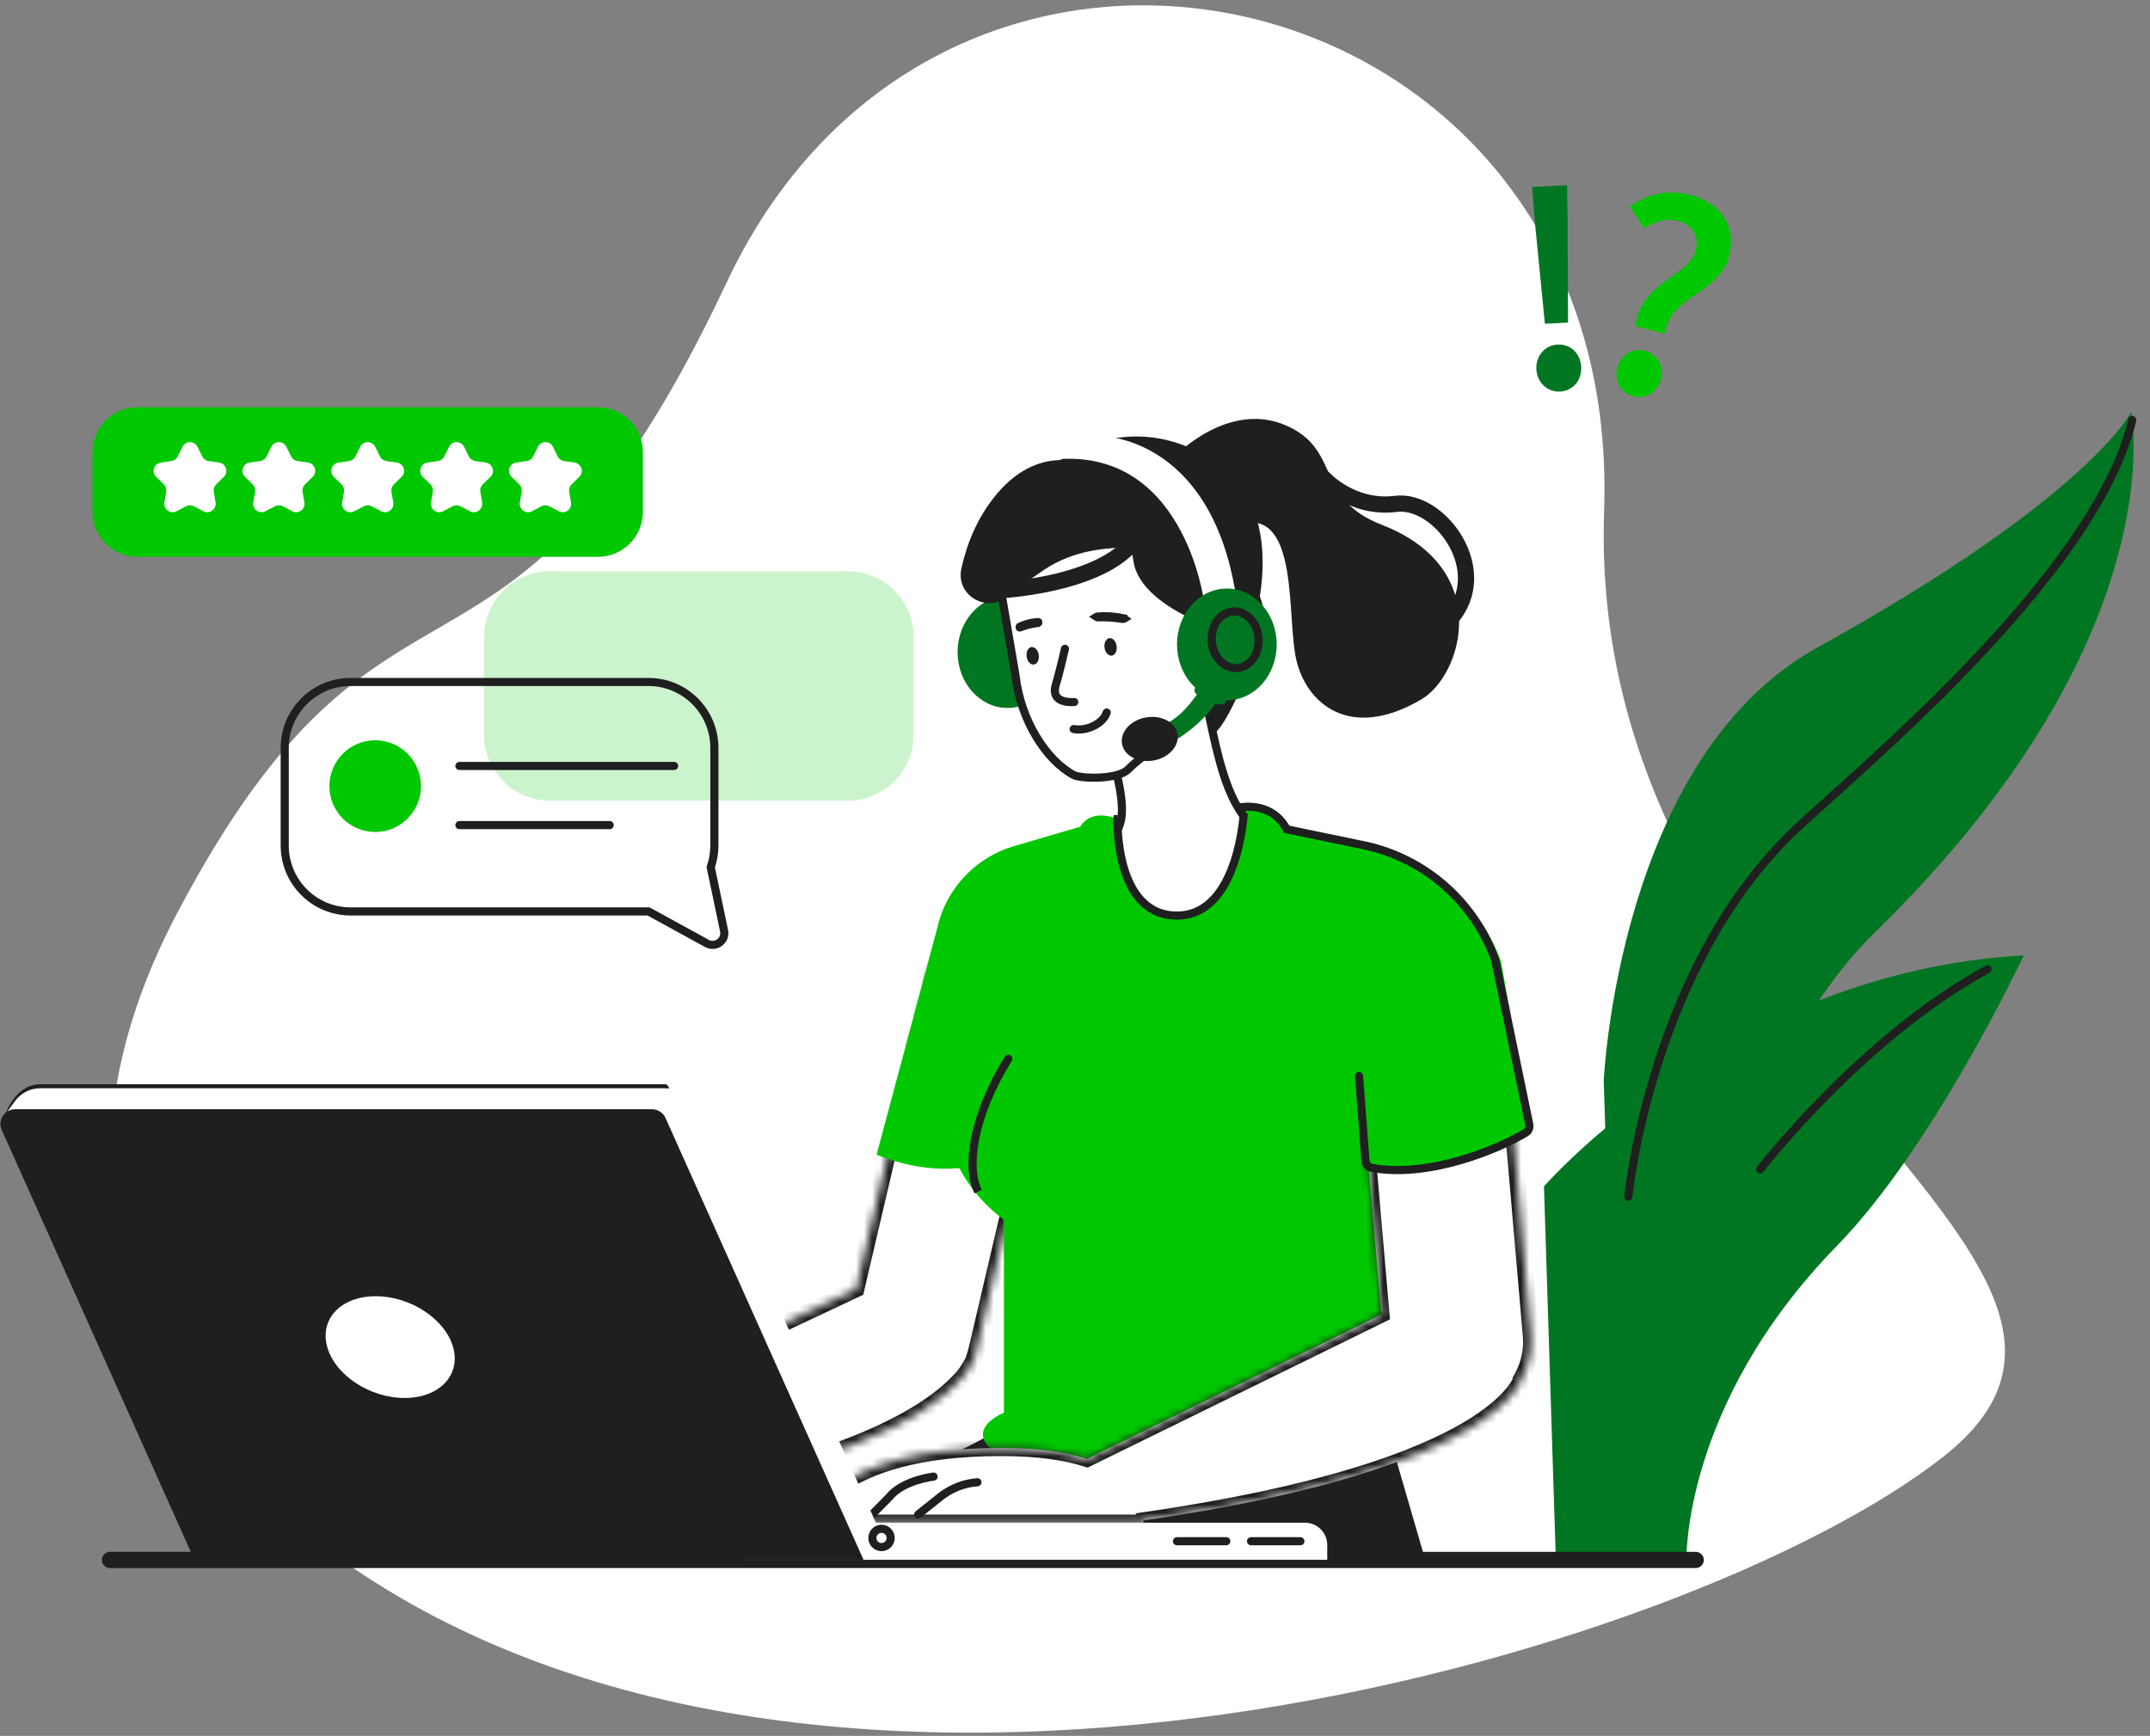 <svg width="265" height="214" viewBox="0 0 265 214" fill="none" xmlns="http://www.w3.org/2000/svg">
<rect x="0" y="0" width="265" height="214" fill="#808080" stroke="none"/>
<path d="M164.778 127.654L116.59 123.211C116.595 116.444 119.018 103.12 134.726 102.713L155.227 102.568L167.923 105.501C174.101 105.505 170.956 127.657 164.778 127.652V127.654Z" fill="white"/>
<path fill-rule="evenodd" clip-rule="evenodd" d="M40.418 191.086C40.418 191.086 -4.437 162.559 21.779 112.678C47.995 62.797 62.417 92.548 89.578 34.795C116.74 -22.96 200.047 -3.342 197.717 62.979C195.387 129.301 270.539 154.969 239.663 179.471C208.787 203.973 101.002 235.954 40.418 191.086Z" fill="white"/>
<path d="M190.302 146.266C190.302 146.266 213.231 119.757 249.434 117.783C249.434 117.783 238.433 141.271 226.409 153.591C207.243 173.229 207.857 192.524 207.857 192.524L191.79 193.036L190.302 146.266Z" fill="#007622"/>
<path d="M197.669 133.267C197.669 133.267 199.399 93.456 223.934 79.871C257.546 61.261 262.673 50.809 262.673 50.809C262.673 50.809 268.331 78.666 230.905 115.135C210.614 134.908 199.48 190.211 199.48 190.211L197.668 133.267L197.669 133.267Z" fill="#007622"/>
<path d="M200.699 147.532C200.699 147.532 203.461 119.247 221.2 102.358C228.502 95.406 258.281 71.076 262.813 51.779" stroke="#1F1F1F" stroke-linecap="round" stroke-linejoin="round"/>
<path d="M216.96 144.157C216.96 144.157 229.513 127.885 244.98 119.492" stroke="#1F1F1F" stroke-linecap="round" stroke-linejoin="round"/>
<path d="M124.173 87.276C127.566 87.276 130.317 84.193 130.317 80.389C130.317 76.585 127.566 73.502 124.173 73.502C120.78 73.502 118.029 76.585 118.029 80.389C118.029 84.193 120.78 87.276 124.173 87.276Z" fill="#007622"/>
<mask id="path-8-inside-1_710_2038" fill="white">
<path d="M114.504 120.591C115.517 116.263 119.881 113.552 124.204 114.566C128.526 115.581 131.233 119.95 130.22 124.279L120.364 166.395C120.311 166.622 120.247 166.843 120.176 167.06L120.195 167.073C120.195 167.073 120.099 167.591 119.561 168.472C119.132 169.242 118.583 169.927 117.945 170.508C113.974 174.607 103.1 181.435 73.556 185.651L65.703 177.661H65.704L105.533 158.923L114.504 120.591Z"/>
</mask>
<path d="M114.504 120.591C115.517 116.263 119.881 113.552 124.204 114.566C128.526 115.581 131.233 119.95 130.22 124.279L120.364 166.395C120.311 166.622 120.247 166.843 120.176 167.06L120.195 167.073C120.195 167.073 120.099 167.591 119.561 168.472C119.132 169.242 118.583 169.927 117.945 170.508C113.974 174.607 103.1 181.435 73.556 185.651L65.703 177.661H65.704L105.533 158.923L114.504 120.591Z" fill="white"/>
<path d="M114.504 120.591L113.53 120.363L113.53 120.363L114.504 120.591ZM124.204 114.566L124.433 113.593L124.433 113.593L124.204 114.566ZM130.22 124.279L131.193 124.507L131.193 124.507L130.22 124.279ZM120.364 166.395L121.338 166.623L121.338 166.623L120.364 166.395ZM120.176 167.06L119.225 166.75L118.987 167.48L119.631 167.899L120.176 167.06ZM120.195 167.073L121.178 167.257L121.301 166.599L120.74 166.235L120.195 167.073ZM119.561 168.472L118.707 167.95L118.697 167.967L118.687 167.985L119.561 168.472ZM117.945 170.508L117.272 169.769L117.249 169.79L117.227 169.812L117.945 170.508ZM73.556 185.651L72.842 186.352L73.197 186.713L73.697 186.641L73.556 185.651ZM65.703 177.661V176.661H63.318L64.99 178.362L65.703 177.661ZM65.704 177.661V178.661H65.928L66.13 178.566L65.704 177.661ZM105.533 158.923L105.959 159.828L106.397 159.622L106.507 159.151L105.533 158.923ZM114.504 120.591L115.478 120.819C116.365 117.028 120.192 114.652 123.976 115.54L124.204 114.566L124.433 113.593C119.571 112.452 114.669 115.498 113.53 120.363L114.504 120.591ZM124.204 114.566L123.976 115.54C127.759 116.428 130.133 120.259 129.246 124.051L130.22 124.279L131.193 124.507C132.332 119.642 129.293 114.734 124.433 113.593L124.204 114.566ZM130.22 124.279L129.246 124.051L119.391 166.168L120.364 166.395L121.338 166.623L131.193 124.507L130.22 124.279ZM120.364 166.395L119.391 166.168C119.346 166.36 119.29 166.553 119.225 166.75L120.176 167.06L121.126 167.371C121.204 167.134 121.277 166.884 121.338 166.623L120.364 166.395ZM120.176 167.06L119.631 167.899L119.65 167.912L120.195 167.073L120.74 166.235L120.721 166.222L120.176 167.06ZM120.195 167.073C119.212 166.89 119.212 166.889 119.212 166.889C119.212 166.889 119.212 166.889 119.213 166.888C119.213 166.888 119.213 166.888 119.213 166.887C119.213 166.886 119.213 166.886 119.213 166.885C119.214 166.883 119.214 166.882 119.214 166.881C119.215 166.878 119.215 166.876 119.215 166.874C119.216 166.871 119.216 166.87 119.216 166.871C119.216 166.872 119.214 166.881 119.209 166.898C119.2 166.931 119.18 166.995 119.145 167.086C119.076 167.268 118.945 167.562 118.707 167.95L119.561 168.472L120.414 168.993C120.715 168.501 120.901 168.096 121.014 167.799C121.071 167.65 121.109 167.529 121.135 167.438C121.147 167.392 121.157 167.354 121.164 167.324C121.168 167.308 121.171 167.295 121.173 167.284C121.174 167.278 121.175 167.273 121.176 167.269C121.176 167.266 121.177 167.264 121.177 167.262C121.177 167.261 121.178 167.26 121.178 167.259C121.178 167.259 121.178 167.258 121.178 167.258C121.178 167.258 121.178 167.257 121.178 167.257C121.178 167.257 121.178 167.257 120.195 167.073ZM119.561 168.472L118.687 167.985C118.312 168.659 117.832 169.259 117.272 169.769L117.945 170.508L118.619 171.247C119.334 170.595 119.951 169.826 120.434 168.958L119.561 168.472ZM117.945 170.508L117.227 169.812C113.489 173.67 102.886 180.455 73.414 184.661L73.556 185.651L73.697 186.641C103.313 182.415 114.459 175.543 118.664 171.204L117.945 170.508ZM73.556 185.651L74.269 184.95L66.416 176.96L65.703 177.661L64.99 178.362L72.842 186.352L73.556 185.651ZM65.703 177.661V178.661H65.704V177.661V176.661H65.703V177.661ZM65.704 177.661L66.13 178.566L105.959 159.828L105.533 158.923L105.107 158.018L65.278 176.756L65.704 177.661ZM105.533 158.923L106.507 159.151L115.478 120.819L114.504 120.591L113.53 120.363L104.56 158.695L105.533 158.923Z" fill="#1F1F1F" mask="url(#path-8-inside-1_710_2038)"/>
<path fill-rule="evenodd" clip-rule="evenodd" d="M126.116 174.026C119.14 180.273 99.932 184.79 99.959 191.152L163.151 192.662H175.778L167.98 165.807L126.116 174.026Z" fill="#1F1F1F"/>
<path d="M104.504 70.419H67.775C63.293 70.419 59.66 74.057 59.66 78.545V90.578C59.66 95.066 63.293 98.704 67.775 98.704H104.504C108.986 98.704 112.619 95.066 112.619 90.578V78.545C112.619 74.057 108.986 70.419 104.504 70.419Z" fill="#CCF4CC"/>
<path d="M73.701 50.206H16.941C13.882 50.206 11.402 52.69 11.402 55.753V63.103C11.402 66.166 13.882 68.649 16.941 68.649H73.701C76.76 68.649 79.24 66.166 79.24 63.103V55.753C79.24 52.69 76.76 50.206 73.701 50.206Z" fill="#00C800"/>
<path fill-rule="evenodd" clip-rule="evenodd" d="M87.6 106.909C87.892 106.071 88.052 105.171 88.052 104.234V92.201C88.052 87.714 84.419 84.075 79.938 84.075H43.209C38.726 84.075 35.094 87.714 35.094 92.201V104.234C35.094 108.723 38.727 112.36 43.209 112.36H79.938L87.136 116.308C88.22 116.902 89.501 115.949 89.246 114.738L87.6 106.909Z" stroke="#1F1F1F" stroke-miterlimit="10" stroke-linecap="round"/>
<path d="M46.245 102.568C49.363 102.568 51.89 100.037 51.89 96.915C51.89 93.793 49.363 91.262 46.245 91.262C43.127 91.262 40.6 93.793 40.6 96.915C40.6 100.037 43.127 102.568 46.245 102.568Z" fill="#00C800"/>
<path d="M56.625 94.427H83.091" stroke="#1F1F1F" stroke-miterlimit="10" stroke-linecap="round"/>
<path d="M56.625 101.719H75.15" stroke="#1F1F1F" stroke-miterlimit="10" stroke-linecap="round"/>
<path d="M149.771 65.171C149.771 65.171 158.611 73.845 155.139 80.344C151.667 86.844 150.363 93.344 145.646 90.841C140.929 88.338 139.1 60.163 139.1 60.163L149.771 65.171Z" fill="#1F1F1F"/>
<path d="M139.003 75.032C140.458 74.699 142.354 75.254 144.027 76.389C145.695 77.52 147.015 79.144 147.388 80.778L147.39 80.787C148.054 83.456 148.575 86.048 149.089 88.486C149.601 90.917 150.108 93.2 150.739 95.219C151.963 99.134 153.7 102.203 157.03 103.456C157.117 104.184 156.942 105.14 156.526 106.233C156.066 107.445 155.339 108.757 154.479 109.993C153.619 111.227 152.637 112.369 151.677 113.244C150.703 114.13 149.804 114.694 149.11 114.853L148.88 114.906L148.774 115.118L147.566 117.542H145.482L145.427 117.554C145.18 117.61 144.851 117.558 144.419 117.323C143.99 117.089 143.509 116.701 142.993 116.176C141.962 115.128 140.86 113.608 139.82 111.93C137.939 108.893 136.33 105.445 135.745 103.538C136.205 103.47 136.613 103.327 136.963 103.095C137.472 102.758 137.811 102.266 138.018 101.676C138.419 100.529 138.336 98.942 138.002 97.101C137.331 93.403 135.555 88.258 133.818 82.564C133.061 79.202 134.96 75.955 137.934 75.276L139.003 75.032Z" fill="white" stroke="#1F1F1F"/>
<path fill-rule="evenodd" clip-rule="evenodd" d="M144.853 56.201C144.853 56.201 151.312 49.441 158.364 52.388C165.417 55.336 161.922 61.446 170.285 64.684C184.166 70.059 180.23 83.241 175.233 86.194C166.31 91.466 161.012 86.636 159.784 81.376C158.557 76.116 160.163 63.038 153.127 64.495C146.091 65.952 144.021 65.1 144.853 56.2V56.201Z" fill="#1F1F1F"/>
<path d="M134.36 59.983C140.69 59.338 146.57 64.418 147.352 71.361L148.662 83.005C148.95 85.566 147.36 87.778 145.197 89.772C144.126 90.76 142.949 91.665 141.851 92.511C140.766 93.346 139.739 94.137 139.023 94.874C138.769 95.136 138.309 95.367 137.676 95.541C137.055 95.711 136.326 95.812 135.595 95.853C134.864 95.893 134.147 95.874 133.556 95.814C132.94 95.75 132.533 95.647 132.37 95.561H132.371C128.969 93.765 125.796 88.801 125.181 83.336L125.18 83.321L125.177 83.307L123.541 73.769C122.766 66.834 127.376 60.697 133.696 60.052L134.36 59.983Z" fill="white" stroke="#1F1F1F"/>
<path d="M132.33 89.879C133.964 90.182 135.974 89.198 136.408 87.837" stroke="#1F1F1F" stroke-miterlimit="10" stroke-linecap="round" stroke-linejoin="round"/>
<path d="M118.496 70.089C117.743 73.53 121.911 75.77 124.441 73.323C125.63 72.173 127.061 71.412 128.247 70.554C135.174 65.541 143.32 68.855 142.658 66.3L135.169 57.793C135.169 57.793 128.727 53.901 122.85 60.911C120.466 63.756 119.169 67.015 118.496 70.089Z" fill="#1F1F1F"/>
<path fill-rule="evenodd" clip-rule="evenodd" d="M130.6 56.772C130.6 56.772 139.193 50.134 149.516 56.729C159.84 63.323 153.956 78.861 153.956 78.861C153.956 78.861 140.574 75.646 139.703 69.144C138.833 62.642 129.316 60.156 129.316 60.156L130.599 56.772H130.6Z" fill="#1F1F1F"/>
<path d="M127.663 76.713L127.96 76.691L127.966 76.694L127.983 76.726L127.984 76.729C127.988 76.751 127.981 76.772 127.972 76.786C127.967 76.792 127.963 76.795 127.961 76.796L127.96 76.796C127.382 76.857 126.832 76.975 126.284 77.152L126.281 77.131L125.705 77.36C125.699 77.362 125.696 77.363 125.694 77.363C125.692 77.362 125.689 77.362 125.687 77.361C125.684 77.36 125.682 77.358 125.68 77.355L125.671 77.338L125.67 77.335C125.666 77.318 125.667 77.299 125.674 77.284L125.692 77.262C126.318 76.963 126.975 76.782 127.663 76.713Z" stroke="#1F1F1F"/>
<path d="M135.25 76.008C136.327 75.915 137.399 75.984 138.467 76.214L138.467 76.215C138.52 76.227 138.555 76.248 138.577 76.264C138.574 76.266 138.571 76.27 138.567 76.273C138.518 76.3 138.439 76.319 138.349 76.303L138.348 76.303C137.363 76.134 136.403 76.071 135.387 76.106L135.381 76.105L135.338 76.106C135.237 76.11 135.159 76.08 135.117 76.05C135.143 76.033 135.186 76.013 135.249 76.007L135.25 76.008Z" stroke="#1F1F1F"/>
<path d="M136.808 79.156C136.811 79.156 136.82 79.155 136.839 79.163C136.861 79.173 136.896 79.195 136.938 79.239C137.022 79.331 137.106 79.491 137.136 79.702V79.703C137.166 79.914 137.131 80.094 137.074 80.209C137.046 80.266 137.017 80.299 136.997 80.315C136.979 80.331 136.968 80.333 136.966 80.333C136.964 80.333 136.955 80.335 136.936 80.326C136.913 80.317 136.878 80.295 136.836 80.25C136.751 80.158 136.667 79.998 136.638 79.787C136.608 79.575 136.643 79.396 136.7 79.28C136.728 79.224 136.756 79.191 136.776 79.174C136.795 79.159 136.805 79.157 136.808 79.156Z" stroke="#1F1F1F"/>
<path d="M127.206 80.259C127.209 80.259 127.218 80.258 127.237 80.266C127.259 80.275 127.295 80.298 127.336 80.342C127.421 80.434 127.504 80.594 127.534 80.805V80.806C127.564 81.017 127.529 81.197 127.473 81.312C127.445 81.369 127.416 81.402 127.396 81.418C127.378 81.433 127.368 81.436 127.365 81.436C127.363 81.436 127.354 81.438 127.334 81.429C127.312 81.42 127.276 81.398 127.234 81.353C127.15 81.262 127.066 81.101 127.036 80.89V80.889C127.006 80.678 127.042 80.499 127.099 80.383C127.126 80.327 127.155 80.294 127.175 80.277C127.193 80.261 127.203 80.26 127.206 80.259Z" stroke="#1F1F1F"/>
<path d="M137.746 100.983C137.746 100.983 134.615 99.493 133.15 101.915L124.985 104.309C120.656 105.579 117.233 108.907 115.84 113.203L108.041 142.357C113.657 144.589 119.132 144.72 124.437 142.357L137.746 100.982V100.983Z" fill="#00C800"/>
<path d="M137.746 100.983C137.746 100.983 137.333 112.87 145.068 112.87C152.803 112.87 153.338 99.809 153.338 99.809L163.144 108.932L167.077 131.636L172.054 152.854V179.728H123.738V150.36C123.738 150.36 113.371 143.562 117.027 130.454C120.683 117.345 137.747 100.983 137.747 100.983H137.746Z" fill="#00C800"/>
<path d="M153.338 99.809C153.338 99.809 152.803 112.87 145.068 112.87C137.333 112.87 137.746 100.983 137.746 100.983H137.747" stroke="#1F1F1F"/>
<path d="M133.373 181.222C140.126 181.222 145.6 179.263 145.6 176.847C145.6 174.43 140.126 172.471 133.373 172.471C126.621 172.471 121.146 174.43 121.146 176.847C121.146 179.263 126.621 181.222 133.373 181.222Z" fill="#00C800"/>
<mask id="path-32-inside-2_710_2038" fill="white">
<path d="M175.314 115.282C180.282 114.85 184.701 118.567 185.132 123.542L188.695 164.65C188.853 166.471 188.453 168.217 187.642 169.721L187.643 169.722C187.637 169.754 185.327 181.045 140.951 187.432C140.94 187.615 140.924 187.718 140.924 187.718H100.053C99.336 187.717 102.322 178.505 123.396 178.504C128.033 178.504 131.453 179.041 133.973 179.854L170.266 162.053L167.065 125.113C166.634 120.138 170.345 115.714 175.314 115.282Z"/>
</mask>
<path d="M175.314 115.282C180.282 114.85 184.701 118.567 185.132 123.542L188.695 164.65C188.853 166.471 188.453 168.217 187.642 169.721L187.643 169.722C187.637 169.754 185.327 181.045 140.951 187.432C140.94 187.615 140.924 187.718 140.924 187.718H100.053C99.336 187.717 102.322 178.505 123.396 178.504C128.033 178.504 131.453 179.041 133.973 179.854L170.266 162.053L167.065 125.113C166.634 120.138 170.345 115.714 175.314 115.282Z" fill="white"/>
<path d="M175.314 115.282L175.228 114.285L175.228 114.285L175.314 115.282ZM185.132 123.542L184.135 123.629L184.135 123.629L185.132 123.542ZM188.695 164.65L187.699 164.736V164.736L188.695 164.65ZM187.642 169.721L186.762 169.247L186.409 169.902L186.935 170.428L187.642 169.721ZM187.643 169.722L188.624 169.92L188.73 169.394L188.351 169.015L187.643 169.722ZM140.951 187.432L140.809 186.442L140.004 186.558L139.953 187.37L140.951 187.432ZM140.924 187.718V188.718H141.781L141.912 187.871L140.924 187.718ZM100.053 187.718L100.051 188.718H100.053V187.718ZM123.396 178.504V177.504H123.396L123.396 178.504ZM133.973 179.854L133.667 180.806L134.051 180.93L134.414 180.752L133.973 179.854ZM170.266 162.053L170.707 162.951L171.322 162.649L171.263 161.967L170.266 162.053ZM167.065 125.113L168.062 125.026V125.026L167.065 125.113ZM175.314 115.282L175.401 116.278C179.817 115.894 183.753 119.202 184.135 123.629L185.132 123.542L186.128 123.456C185.65 117.931 180.747 113.805 175.228 114.285L175.314 115.282ZM185.132 123.542L184.135 123.629L187.699 164.736L188.695 164.65L189.691 164.564L186.128 123.456L185.132 123.542ZM188.695 164.65L187.699 164.736C187.839 166.355 187.484 167.906 186.762 169.247L187.642 169.721L188.523 170.196C189.422 168.527 189.867 166.587 189.691 164.563L188.695 164.65ZM187.642 169.721L186.935 170.428L186.936 170.429L187.643 169.722L188.351 169.015L188.35 169.014L187.642 169.721ZM187.643 169.722L186.663 169.524C186.729 169.199 186.37 171.816 180.426 175.333C174.46 178.865 162.933 183.258 140.809 186.442L140.951 187.432L141.093 188.422C163.345 185.219 175.161 180.774 181.445 177.055C187.752 173.322 188.552 170.277 188.624 169.92L187.643 169.722ZM140.951 187.432L139.953 187.37C139.948 187.444 139.943 187.5 139.939 187.533C139.937 187.55 139.936 187.562 139.935 187.567C139.935 187.57 139.935 187.571 139.935 187.571C139.935 187.571 139.935 187.57 139.935 187.569C139.935 187.569 139.935 187.568 139.935 187.568C139.935 187.567 139.935 187.567 139.935 187.567C139.935 187.567 139.935 187.566 139.935 187.566C139.935 187.566 139.935 187.566 139.935 187.566C139.935 187.566 139.935 187.566 139.935 187.566C139.935 187.566 139.935 187.566 140.924 187.718C141.912 187.871 141.912 187.871 141.912 187.871C141.912 187.871 141.912 187.871 141.912 187.871C141.912 187.871 141.912 187.87 141.912 187.87C141.912 187.87 141.912 187.87 141.912 187.87C141.912 187.869 141.912 187.869 141.912 187.868C141.913 187.867 141.913 187.866 141.913 187.865C141.913 187.862 141.914 187.859 141.914 187.856C141.915 187.85 141.916 187.841 141.918 187.832C141.92 187.812 141.923 187.786 141.927 187.754C141.934 187.691 141.942 187.603 141.949 187.494L140.951 187.432ZM140.924 187.718V186.718H100.053V187.718V188.718H140.924V187.718ZM100.053 187.718L100.054 186.718C100.338 186.719 100.595 186.849 100.761 187.047C100.9 187.212 100.938 187.374 100.949 187.435C100.971 187.556 100.947 187.606 100.963 187.533C100.988 187.416 101.078 187.157 101.296 186.786C101.724 186.058 102.585 185.009 104.127 183.93C107.203 181.778 112.998 179.504 123.396 179.504L123.396 178.504L123.396 177.504C112.72 177.504 106.486 179.838 102.98 182.292C101.23 183.516 100.161 184.771 99.573 185.771C99.283 186.263 99.091 186.724 99.008 187.112C98.97 187.29 98.935 187.538 98.981 187.794C99.005 187.922 99.064 188.136 99.232 188.336C99.428 188.569 99.722 188.718 100.051 188.718L100.053 187.718ZM123.396 178.504V179.504C127.961 179.504 131.272 180.034 133.667 180.806L133.973 179.854L134.28 178.902C131.635 178.049 128.106 177.504 123.396 177.504V178.504ZM133.973 179.854L134.414 180.752L170.707 162.951L170.266 162.053L169.826 161.155L133.533 178.956L133.973 179.854ZM170.266 162.053L171.263 161.967L168.062 125.026L167.065 125.113L166.069 125.199L169.27 162.14L170.266 162.053ZM167.065 125.113L168.062 125.026C167.678 120.601 170.983 116.662 175.401 116.278L175.314 115.282L175.228 114.285C169.707 114.766 165.59 119.676 166.069 125.199L167.065 125.113Z" fill="#1F1F1F" mask="url(#path-32-inside-2_710_2038)"/>
<path d="M153.338 99.81C153.338 99.81 157.358 98.8 159.325 102.463L169.084 104.487C176.471 106.132 182.495 111.464 185.031 118.603L188.729 139.769C181.001 142.157 173.822 145.62 168.242 143.493L159.116 107.13L153.339 99.81H153.338Z" fill="#00C800"/>
<path d="M124.706 130.788C124.852 130.553 124.78 130.245 124.546 130.099C124.311 129.953 124.003 130.025 123.857 130.259L124.706 130.788ZM120.563 146.898L121.007 146.669C120.332 145.362 120.143 143.168 120.7 140.37C121.254 137.59 122.533 134.279 124.706 130.788L124.282 130.523L123.857 130.259C121.63 133.838 120.3 137.261 119.719 140.174C119.143 143.069 119.293 145.529 120.119 147.128L120.563 146.898Z" fill="#1F1F1F"/>
<path d="M152.609 99.58L152.488 99.095L152.609 100.08V99.58ZM158.596 102.234L158.156 102.47L158.266 102.676L158.495 102.723L158.596 102.234ZM168.356 104.258L168.465 103.77L168.457 103.768L168.356 104.258ZM184.303 118.374L184.792 118.273L184.785 118.239L184.774 118.206L184.303 118.374ZM188.491 138.615L188.981 138.514V138.514L188.491 138.615ZM188.056 139.638L187.8 139.209V139.209L188.056 139.638ZM169.072 143.973L168.981 144.465H168.981L169.072 143.973ZM168.301 143.093L168.799 143.056L168.301 143.093ZM168.011 132.613C167.991 132.338 167.751 132.131 167.475 132.152C167.2 132.173 166.994 132.413 167.014 132.688L168.011 132.613ZM152.609 99.58C152.731 100.065 152.731 100.065 152.731 100.065C152.731 100.065 152.731 100.065 152.73 100.065C152.73 100.065 152.73 100.065 152.73 100.065C152.73 100.065 152.73 100.065 152.73 100.065C152.731 100.065 152.733 100.065 152.735 100.064C152.74 100.063 152.749 100.061 152.761 100.058C152.786 100.053 152.824 100.045 152.874 100.036C152.976 100.018 153.126 99.995 153.314 99.978C153.691 99.943 154.211 99.932 154.784 100.027C155.919 100.213 157.262 100.806 158.156 102.47L158.596 102.234L159.037 101.997C157.964 99.998 156.313 99.264 154.946 99.04C154.269 98.928 153.661 98.942 153.223 98.982C153.003 99.002 152.824 99.029 152.697 99.052C152.634 99.063 152.584 99.073 152.549 99.081C152.531 99.085 152.517 99.088 152.507 99.091C152.502 99.092 152.497 99.093 152.494 99.094C152.493 99.094 152.491 99.094 152.49 99.095C152.49 99.095 152.489 99.095 152.489 99.095C152.488 99.095 152.488 99.095 152.488 99.095C152.488 99.095 152.488 99.095 152.609 99.58ZM158.596 102.234L158.495 102.723L168.254 104.747L168.356 104.258L168.457 103.768L158.698 101.744L158.596 102.234ZM168.356 104.258L168.247 104.746C175.466 106.353 181.353 111.564 183.832 118.541L184.303 118.374L184.774 118.206C182.18 110.905 176.019 105.452 168.465 103.77L168.356 104.258ZM184.303 118.374L183.813 118.475L188.002 138.717L188.491 138.615L188.981 138.514L184.792 118.273L184.303 118.374ZM152.611 99.58V99.08H152.609V99.58V100.08H152.611V99.58ZM188.056 139.638L187.8 139.209C186.061 140.248 183.091 141.635 179.698 142.601C176.301 143.569 172.527 144.101 169.162 143.481L169.072 143.973L168.981 144.465C172.558 145.124 176.501 144.551 179.972 143.563C183.447 142.573 186.498 141.152 188.313 140.068L188.056 139.638ZM168.301 143.093L168.799 143.056L168.011 132.613L167.513 132.651L167.014 132.688L167.802 143.131L168.301 143.093ZM169.072 143.973L169.162 143.481C168.972 143.446 168.816 143.279 168.799 143.056L168.301 143.093L167.802 143.131C167.851 143.777 168.315 144.342 168.981 144.465L169.072 143.973ZM188.491 138.615L188.002 138.717C188.045 138.923 187.957 139.115 187.8 139.209L188.056 139.638L188.313 140.068C188.859 139.741 189.104 139.11 188.981 138.514L188.491 138.615Z" fill="#1F1F1F"/>
<path d="M1.119 137.562C1.119 137.562 2.241 134.164 4.943 134.164H81.934" stroke="#1F1F1F" stroke-miterlimit="10" stroke-linecap="round"/>
<path d="M131.262 79.986C131.262 79.986 130.614 82.834 130.13 84.435C129.6 86.186 130.974 86.622 132.409 86.549" stroke="#1F1F1F" stroke-linecap="round" stroke-linejoin="round"/>
<path d="M122.969 72.784C123.114 72.784 139.253 72.05 141.006 64.063" stroke="#1F1F1F" stroke-width="2" stroke-miterlimit="10" stroke-linecap="round"/>
<path d="M163.191 59.005C163.191 59.005 166.641 62.798 172.052 62.117C177.464 61.436 184.066 70.413 178.726 76.328" stroke="#1F1F1F" stroke-width="2" stroke-miterlimit="10" stroke-linecap="round"/>
<path d="M107.488 186.706L109.588 184.576C111.28 182.461 115.071 182.035 115.071 182.035" stroke="#1F1F1F" stroke-linecap="round" stroke-linejoin="round"/>
<path d="M113.168 186.706L115.843 184.569C117.198 183.486 118.802 182.85 120.471 182.733" stroke="#1F1F1F" stroke-linecap="round" stroke-linejoin="round"/>
<path fill-rule="evenodd" clip-rule="evenodd" d="M148.386 74.076C148.386 74.076 145.873 54.613 129.316 56.715L136.038 53.809C136.038 53.809 150.194 53.975 152.61 75.462L148.386 74.076Z" fill="white"/>
<path d="M24.341 55.083L24.927 56.27C25.077 56.575 25.367 56.787 25.705 56.836L27.014 57.026C27.861 57.15 28.199 58.192 27.586 58.791L26.638 59.715C26.395 59.952 26.284 60.295 26.342 60.631L26.566 61.936C26.71 62.782 25.825 63.426 25.066 63.027L23.896 62.411C23.595 62.252 23.236 62.252 22.934 62.411L21.764 63.027C21.007 63.426 20.12 62.782 20.265 61.936L20.489 60.631C20.546 60.295 20.435 59.952 20.192 59.715L19.245 58.791C18.631 58.192 18.97 57.15 19.817 57.026L21.125 56.836C21.462 56.787 21.753 56.575 21.904 56.27L22.489 55.083C22.868 54.314 23.963 54.314 24.341 55.083Z" fill="white"/>
<path d="M35.295 55.083L35.88 56.27C36.03 56.575 36.321 56.787 36.658 56.836L37.967 57.026C38.814 57.15 39.152 58.192 38.539 58.791L37.592 59.715C37.348 59.952 37.237 60.295 37.295 60.631L37.519 61.936C37.663 62.782 36.778 63.426 36.019 63.027L34.849 62.411C34.548 62.252 34.189 62.252 33.888 62.411L32.718 63.027C31.96 63.426 31.074 62.782 31.218 61.936L31.442 60.631C31.499 60.295 31.388 59.952 31.145 59.715L30.198 58.791C29.585 58.192 29.923 57.15 30.77 57.026L32.078 56.836C32.415 56.787 32.706 56.575 32.857 56.27L33.442 55.083C33.821 54.314 34.916 54.314 35.295 55.083Z" fill="white"/>
<path d="M46.248 55.083L46.833 56.27C46.983 56.575 47.274 56.787 47.611 56.836L48.92 57.026C49.767 57.15 50.105 58.192 49.492 58.791L48.545 59.715C48.301 59.952 48.191 60.295 48.248 60.631L48.472 61.936C48.616 62.782 47.731 63.426 46.972 63.027L45.802 62.411C45.501 62.252 45.142 62.252 44.841 62.411L43.671 63.027C42.913 63.426 42.027 62.782 42.171 61.936L42.395 60.631C42.452 60.295 42.341 59.952 42.098 59.715L41.151 58.791C40.538 58.192 40.877 57.15 41.723 57.026L43.032 56.836C43.368 56.787 43.659 56.575 43.81 56.27L44.395 55.083C44.774 54.314 45.869 54.314 46.248 55.083Z" fill="white"/>
<path d="M57.201 55.083L57.786 56.27C57.936 56.575 58.227 56.787 58.564 56.836L59.873 57.026C60.721 57.15 61.058 58.192 60.445 58.791L59.498 59.715C59.254 59.952 59.144 60.295 59.201 60.631L59.425 61.936C59.569 62.782 58.684 63.426 57.925 63.027L56.755 62.411C56.454 62.252 56.095 62.252 55.794 62.411L54.624 63.027C53.866 63.426 52.98 62.782 53.124 61.936L53.348 60.631C53.406 60.295 53.294 59.952 53.051 59.715L52.104 58.791C51.491 58.192 51.83 57.15 52.676 57.026L53.985 56.836C54.321 56.787 54.612 56.575 54.763 56.27L55.348 55.083C55.727 54.314 56.822 54.314 57.201 55.083Z" fill="white"/>
<path d="M68.152 55.083L68.737 56.27C68.887 56.575 69.178 56.787 69.516 56.836L70.824 57.026C71.672 57.15 72.01 58.192 71.396 58.791L70.449 59.715C70.205 59.952 70.095 60.295 70.152 60.631L70.376 61.936C70.52 62.782 69.635 63.426 68.877 63.027L67.707 62.411C67.405 62.252 67.046 62.252 66.745 62.411L65.575 63.027C64.817 63.426 63.931 62.782 64.075 61.936L64.299 60.631C64.357 60.295 64.245 59.952 64.003 59.715L63.055 58.791C62.442 58.192 62.781 57.15 63.627 57.026L64.936 56.836C65.272 56.787 65.563 56.575 65.714 56.27L66.299 55.083C66.678 54.314 67.773 54.314 68.152 55.083Z" fill="white"/>
<path d="M147.721 85.109C147.721 85.109 148.919 86.448 150.63 86.332" stroke="#007622" stroke-miterlimit="10" stroke-linecap="round"/>
<path d="M13.557 192.309H209.005" stroke="#1F1F1F" stroke-width="2" stroke-miterlimit="10" stroke-linecap="round"/>
<path d="M189.366 45.517C189.28 43.845 190.441 42.557 191.999 42.476C193.557 42.397 194.806 43.561 194.893 45.232C194.978 46.904 193.855 48.191 192.297 48.27C190.738 48.35 189.452 47.188 189.367 45.516L189.366 45.517ZM189.173 27.279L188.844 23.051L193.147 22.829L193.216 27.071L193.272 39.767L190.416 39.913L189.173 27.279Z" fill="#007622"/>
<path d="M208.996 30.881C209.442 29.153 208.66 27.72 206.826 27.246C205.353 26.864 203.98 27.278 202.64 28.16L200.887 25.439C202.943 24.013 205.507 23.294 208.204 23.991C211.944 24.96 214.111 27.711 213.097 31.635C211.916 36.208 205.888 36.376 205.192 41.151L201.561 40.21C202.163 34.758 208.16 34.121 208.996 30.88V30.881ZM199.348 45.361C199.767 43.741 201.224 42.851 202.734 43.242C204.245 43.633 205.124 45.129 204.705 46.749C204.287 48.369 202.793 49.25 201.283 48.859C199.773 48.468 198.929 46.981 199.347 45.361H199.348Z" fill="#00C800"/>
<path d="M151.216 86.332C154.609 86.332 157.36 83.248 157.36 79.444C157.36 75.641 154.609 72.557 151.216 72.557C147.823 72.557 145.072 75.641 145.072 79.444C145.072 83.248 147.823 86.332 151.216 86.332Z" fill="#007622"/>
<path fill-rule="evenodd" clip-rule="evenodd" d="M150.27 80.733C150.27 80.733 146.521 89.497 142.342 89.497L143.897 91.753C143.897 91.753 150.815 88.789 152.426 80.731H150.27V80.733Z" fill="#007622"/>
<path d="M151.943 75.38C153.458 75.252 154.944 76.617 155.114 78.623C155.283 80.629 154.046 82.225 152.531 82.353C151.017 82.481 149.529 81.116 149.36 79.11C149.191 77.103 150.428 75.508 151.943 75.38Z" stroke="#1F1F1F"/>
<path d="M142.184 93.754C144.071 93.417 145.39 91.956 145.13 90.491C144.869 89.025 143.128 88.109 141.24 88.446C139.353 88.782 138.033 90.243 138.294 91.709C138.554 93.174 140.296 94.09 142.184 93.754Z" fill="#1F1F1F"/>
<path d="M91.719 187.718H160.846C162.361 187.718 163.591 188.95 163.591 190.467V192.288H91.72V187.718H91.719Z" fill="white"/>
<path fill-rule="evenodd" clip-rule="evenodd" d="M110.02 192.287H27.54L0.105 138.136L1.865 135.726C2.583 134.744 3.726 134.164 4.942 134.164H81.933C83.082 134.164 84.141 134.87 84.636 135.969L110.019 192.287H110.02Z" fill="white"/>
<path fill-rule="evenodd" clip-rule="evenodd" d="M106.432 192.287H23.954L0.214 139.305C-0.324 138.105 0.553 136.749 1.866 136.749H80.375C81.088 136.749 81.735 137.168 82.027 137.819L106.434 192.285L106.432 192.287Z" fill="#1F1F1F"/>
<path fill-rule="evenodd" clip-rule="evenodd" d="M55.845 166.07C56.827 169.533 54.15 172.342 49.867 172.342C45.584 172.342 41.317 169.533 40.336 166.07C39.354 162.606 42.031 159.798 46.314 159.798C50.597 159.798 54.864 162.606 55.845 166.07Z" fill="white"/>
<path d="M109.083 190.643C109.659 190.404 109.932 189.744 109.694 189.167C109.455 188.591 108.795 188.317 108.22 188.556C107.644 188.795 107.371 189.455 107.609 190.032C107.848 190.608 108.508 190.882 109.083 190.643Z" stroke="#1F1F1F" stroke-miterlimit="10" stroke-linecap="round"/>
<path d="M145.068 190.002H151.152" stroke="#1F1F1F" stroke-miterlimit="10" stroke-linecap="round"/>
<path d="M154.195 190.002H160.279" stroke="#1F1F1F" stroke-miterlimit="10" stroke-linecap="round"/>
</svg>
